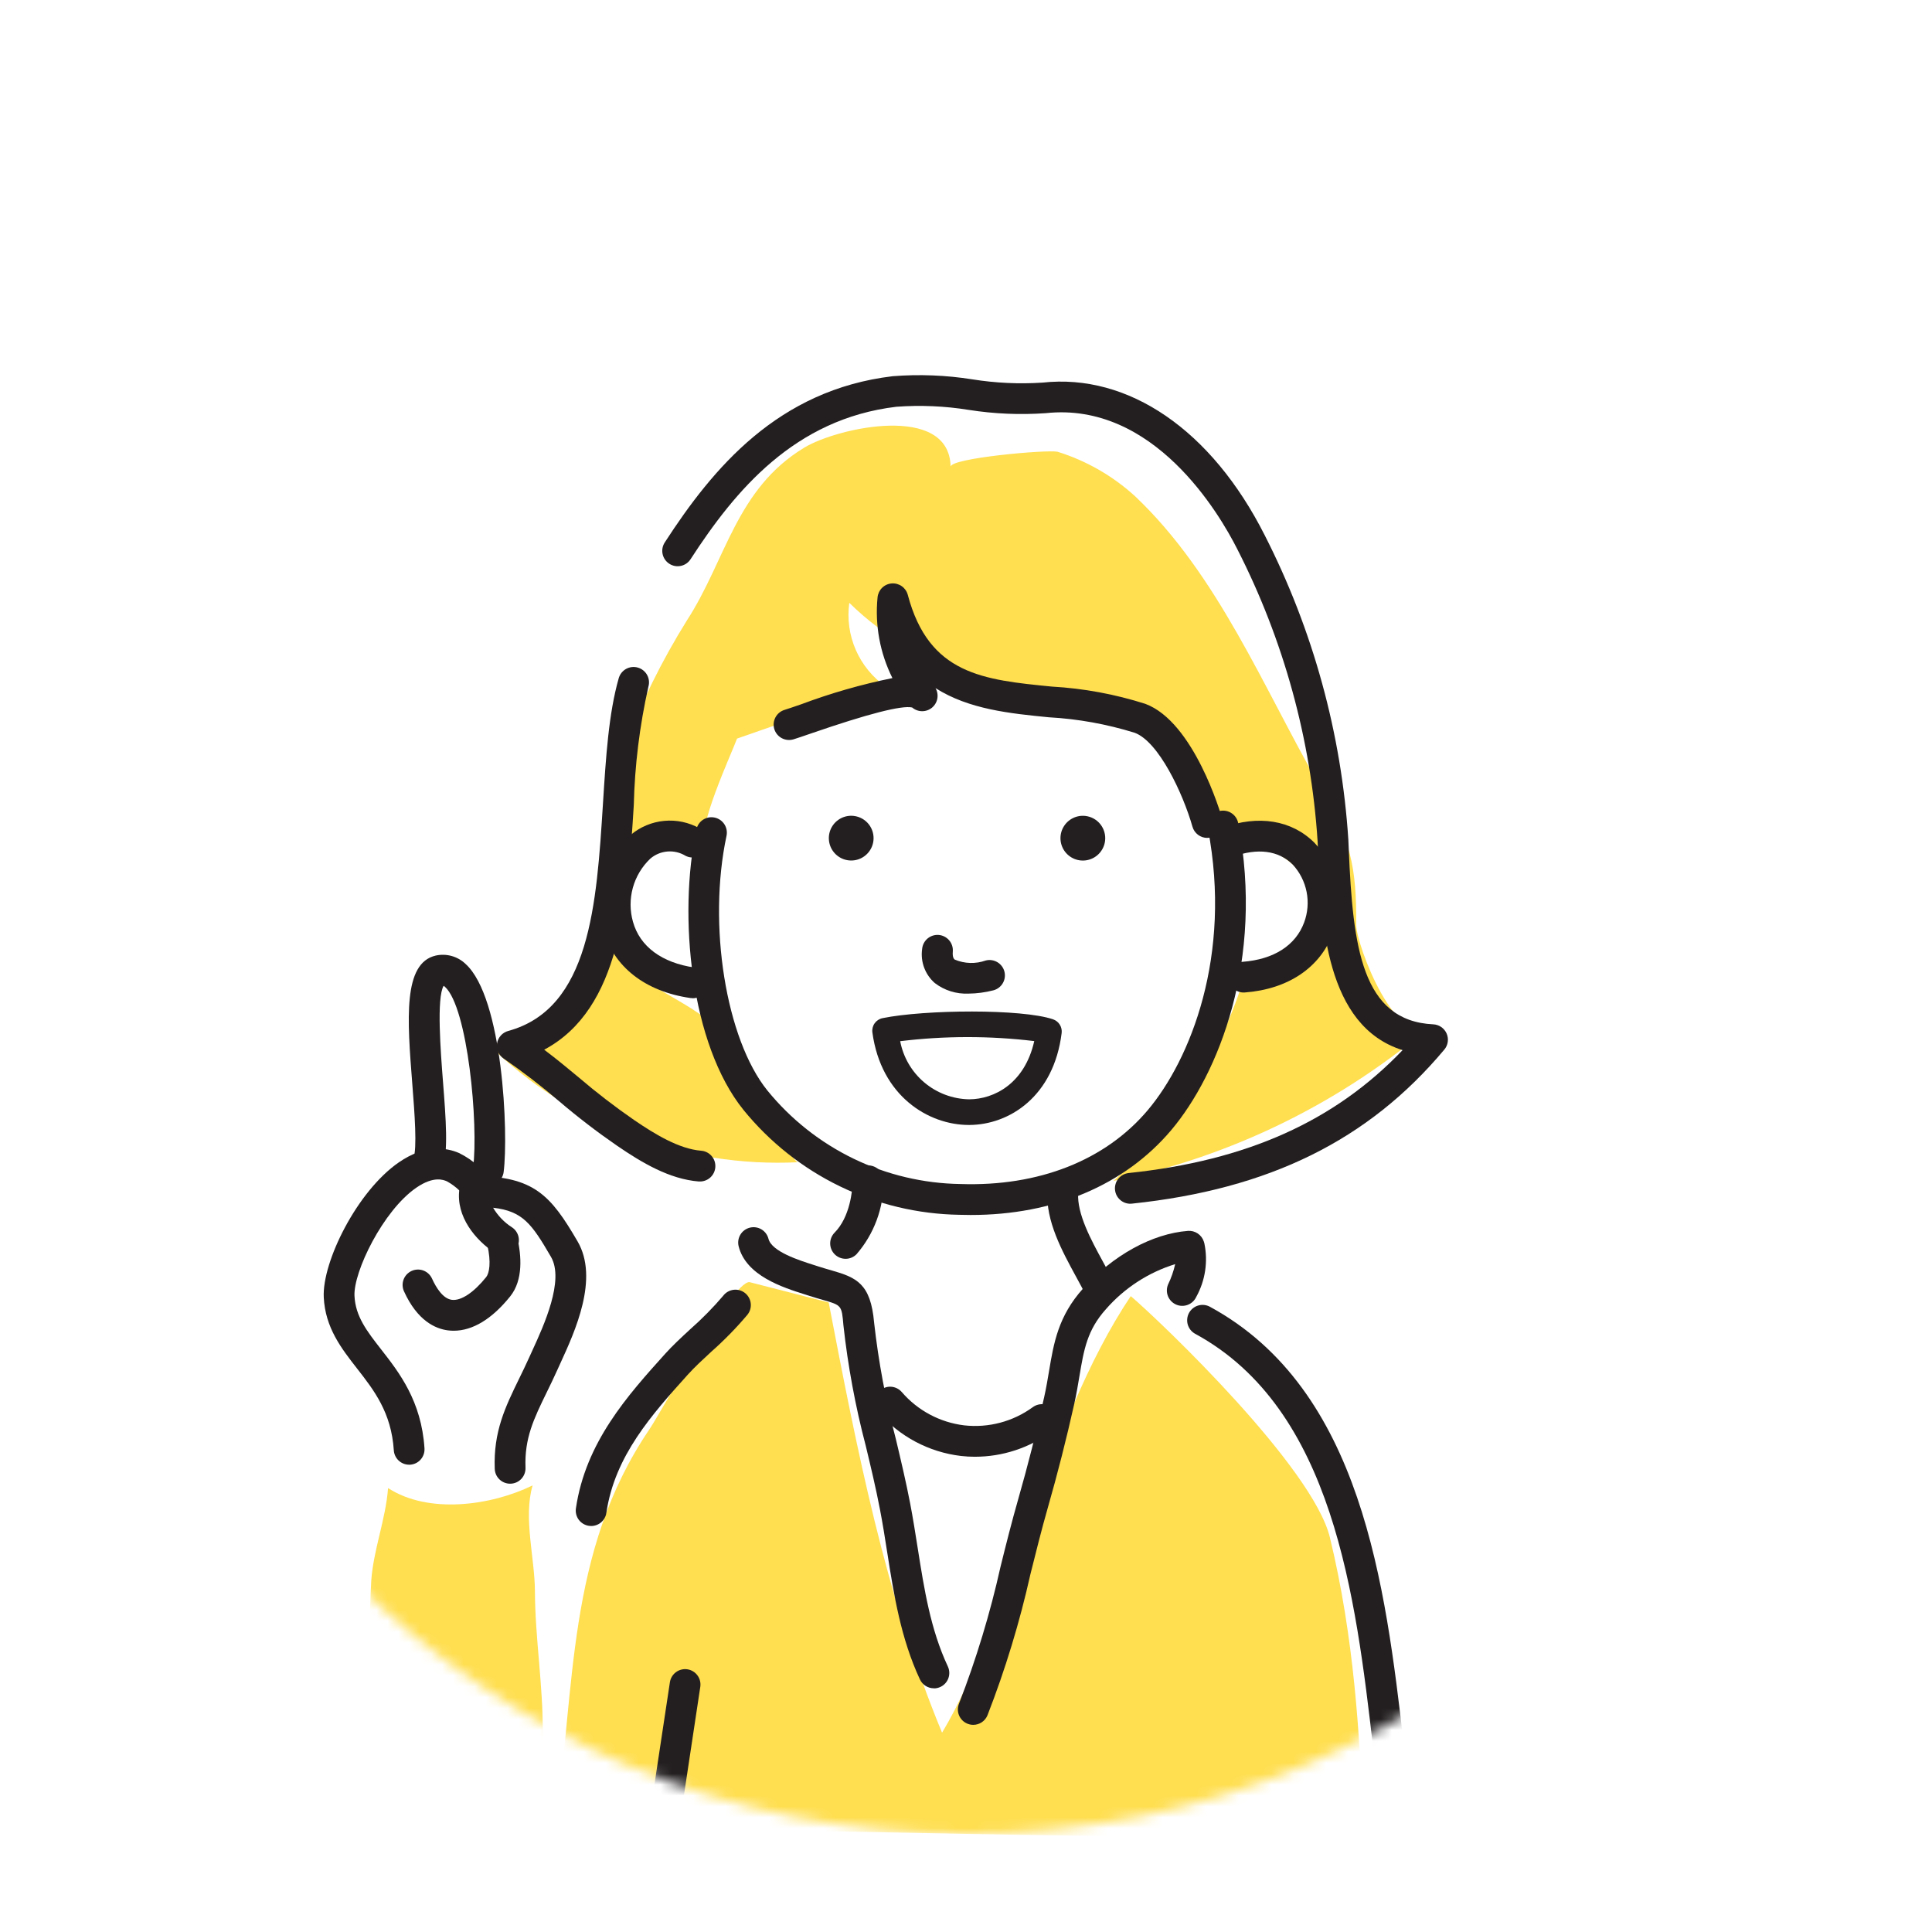 <svg width="177" height="177" viewBox="0 0 177 177" fill="none" xmlns="http://www.w3.org/2000/svg">
<g filter="url(#filter0_d)">
<path d="M88.5 168C132.407 168 168 132.407 168 88.5C168 44.593 132.407 9 88.5 9C44.593 9 9 44.593 9 88.5C9 132.407 44.593 168 88.5 168Z" fill="white"/>
</g>
<mask id="mask0" style="mask-type:alpha" maskUnits="userSpaceOnUse" x="9" y="9" width="159" height="159">
<path d="M88.5 168C132.407 168 168 132.407 168 88.5C168 44.593 132.407 9 88.5 9C44.593 9 9 44.593 9 88.5C9 132.407 44.593 168 88.5 168Z" fill="white"/>
</mask>
<g mask="url(#mask0)">
<path d="M92.331 37.101C88.789 36.817 85.542 35.782 81.851 36.309C78.08 36.827 74.462 38.139 71.237 40.159C68.011 42.179 65.251 44.861 63.14 48.028C58.501 55.272 57.716 64.228 56.685 72.768C55.654 81.308 54.003 90.337 48.185 96.668C50.559 99.962 53.714 102.614 57.367 104.386C61.02 106.157 65.056 106.994 69.112 106.819C70.978 106.582 72.862 106.536 74.737 106.681C75.676 106.766 76.576 107.098 77.345 107.643C78.113 108.189 78.724 108.929 79.113 109.787C79.879 111.967 78.37 114.446 76.292 115.457C74.13 116.321 71.751 116.484 69.492 115.921C67.92 115.64 63.14 124.555 62.005 125.776C59.093 128.909 56.681 131.481 55.547 135.617C54.866 138.097 49.8 167.562 50.44 167.56L128.215 167.22C129.063 158.662 127.771 150.027 124.456 142.091C121.624 135.272 118.949 127.491 112.598 123.141C111.451 122.48 110.402 121.66 109.484 120.705C108.184 119.12 108.599 116.417 108.917 114.519C106.099 114.744 103.326 115.364 100.681 116.361C98.534 117.17 97.92 113.722 97.446 112.539C97.184 112.034 97.031 111.479 96.996 110.911C96.962 110.342 97.047 109.773 97.246 109.239C97.576 108.708 98.054 108.284 98.622 108.022C99.19 107.76 99.823 107.67 100.441 107.764C101.821 107.903 102.915 108.664 104.263 108.722C105.679 108.629 107.081 108.382 108.444 107.984C111.303 107.401 114.112 106.593 116.844 105.567C119.575 104.543 122.221 103.306 124.758 101.867C125.515 101.438 131.314 97.067 131.648 97.239C126.134 94.431 123.376 88.039 122.478 81.919C121.58 75.799 122.1 69.519 121.01 63.428C120.076 58.197 117.847 52.286 114.124 48.379C111.139 45.246 108.474 41.323 104.649 39.16C100.791 36.978 97.403 37.316 93.216 37.147C92.916 37.135 92.627 37.117 92.335 37.094" fill="white"/>
<path d="M39.129 104.854C40.281 102.521 39.823 98.993 39.453 96.537C39.159 94.586 38.465 91.99 38.892 90.037C40.133 84.346 44.204 93.243 43.913 95.779C43.493 99.425 44.466 106.352 47.252 108.879C50.089 111.449 50.952 113.594 50.904 117.55C50.859 120.975 48.977 123.711 48.471 126.998C48.053 129.711 48.387 132.511 46.795 134.946C49.277 132.929 50.395 136.925 50.439 138.646C50.572 143.736 50.66 148.827 50.811 153.917C50.882 156.335 50.652 159.05 51.123 161.423C51.559 163.623 52.272 165.204 51.555 167.546C51.577 167.469 42.863 166.17 41.819 166.337C39.154 166.762 36.831 167.597 34.039 167.378C32.927 162.156 32.369 156.831 32.374 151.491C32.359 145.411 33.041 139.35 34.407 133.425L37.535 134.16C36.801 131.276 35.785 128.471 34.502 125.785C33.265 123.385 31.759 121.013 31.477 118.265C31.247 115.688 31.842 113.105 33.177 110.888C34.572 108.525 37.498 107.539 38.904 105.273C38.986 105.14 39.062 105.003 39.131 104.862" fill="white"/>
<path d="M36.608 167.668C35.728 165.217 35.14 162.671 34.857 160.083C34.468 158.244 34.182 156.384 34 154.513C33.827 151.28 33.831 148.04 34.013 144.807C34.219 141.953 35.347 139.16 35.553 136.33C39.264 138.738 44.986 137.946 48.795 136.086C47.927 139.033 48.995 142.737 49.006 145.765C49.023 150.073 49.751 154.365 49.723 158.681C49.713 160.647 50.967 166.442 49.083 167.84C48.664 168.15 36.583 167.608 36.607 167.668" fill="#FFDE4F"/>
<path d="M57.198 68.476C55.419 73.056 55.631 76.517 54.747 81.365C53.662 87.314 55.369 93.803 44.803 95.748C48.531 99.384 52.968 102.213 57.837 104.059C62.705 105.905 67.902 106.728 73.103 106.478C72.434 106.513 66.58 94.878 64.671 93.334C61.463 90.74 55.023 89.004 55.623 83.778C56.068 79.904 61.413 74.031 64.693 77.219C63.671 76.226 67.111 68.835 67.523 67.664L81.163 62.913C79.95 62.066 78.994 60.899 78.402 59.542C77.81 58.185 77.605 56.692 77.808 55.225C84.457 61.78 91.883 62.14 100.136 65.018C102.966 66.005 106.288 67.418 108.107 69.818C109.907 72.183 109.464 75.708 112.455 77.266C113.82 77.977 115.801 77.229 117.624 78.574C118.546 79.18 119.319 79.986 119.885 80.933C120.451 81.879 120.795 82.942 120.892 84.04C121.162 88.386 117.509 90.324 113.809 90.101C111.555 97.073 107.482 103.316 102.009 108.188C112.843 105.958 122.929 101.002 131.314 93.788C128.004 96.643 124.245 86.498 124.252 84.753C124.274 79.333 123.761 76.989 120.864 71.939C115.737 62.991 111.59 52.657 103.976 45.451C101.939 43.595 99.52 42.208 96.889 41.388C95.944 41.177 87.079 41.961 87.089 42.762C86.989 36.91 76.737 39.162 73.681 41.012C67.425 44.798 66.519 51.302 62.939 56.829C60.641 60.511 58.716 64.414 57.194 68.478" fill="#FFDE4F"/>
<path d="M50.807 167.668C52.758 154.51 51.846 142.235 59.498 130.944C60.651 129.244 67.034 117.459 68.654 117.459L75.92 119.326C78.491 132.693 81.094 146.17 86.307 158.743C92.538 148.321 95.646 130.63 103.594 118.743C106.507 121.237 120.281 134.434 121.839 140.859C124.05 149.98 124.603 159.101 124.879 167.116C121.12 169.645 70.633 167.037 50.807 167.668Z" fill="#FFDE4F"/>
<path d="M82.47 95.389C82.751 96.864 83.53 98.198 84.677 99.167C85.824 100.136 87.269 100.682 88.77 100.713H88.804C91.076 100.7 93.881 99.273 94.753 95.379C90.672 94.888 86.547 94.891 82.467 95.389H82.47ZM88.767 103.064C85.053 103.064 80.716 100.418 79.924 94.587C79.884 94.292 79.957 93.992 80.13 93.749C80.302 93.506 80.561 93.337 80.853 93.278C84.729 92.489 93.622 92.41 96.477 93.385C96.732 93.473 96.95 93.645 97.093 93.875C97.236 94.104 97.296 94.375 97.263 94.643C96.543 100.431 92.499 103.043 88.81 103.064H88.767Z" fill="#231F20"/>
<path d="M41.567 121.915C41.394 121.915 41.22 121.904 41.048 121.883C39.882 121.736 38.234 120.997 37.011 118.303C36.856 117.962 36.843 117.575 36.974 117.224C37.106 116.874 37.371 116.591 37.711 116.436C38.052 116.282 38.439 116.269 38.789 116.4C39.139 116.531 39.423 116.796 39.578 117.136C39.955 117.968 40.578 118.981 41.399 119.084C42.239 119.191 43.41 118.41 44.542 117C44.823 116.649 45.019 115.664 44.642 114.035C44.601 113.854 44.596 113.667 44.627 113.484C44.658 113.302 44.725 113.127 44.823 112.97C44.922 112.813 45.051 112.677 45.202 112.57C45.353 112.463 45.524 112.387 45.705 112.346C46.07 112.263 46.453 112.328 46.769 112.526C47.086 112.725 47.311 113.041 47.395 113.406C47.766 115.02 47.952 117.261 46.742 118.767C45.08 120.837 43.302 121.915 41.567 121.915" fill="#231F20"/>
<path d="M37.484 134.189C37.126 134.189 36.782 134.052 36.521 133.807C36.26 133.562 36.102 133.226 36.079 132.869C35.855 129.406 34.259 127.36 32.715 125.381C31.279 123.54 29.795 121.64 29.661 118.85C29.508 115.596 32.717 109.122 36.546 106.485C38.939 104.837 40.872 105.117 42.071 105.641C43.392 106.3 44.504 107.312 45.285 108.565C45.495 108.875 45.574 109.255 45.503 109.622C45.433 109.989 45.22 110.314 44.911 110.524C44.602 110.734 44.221 110.812 43.854 110.742C43.487 110.672 43.163 110.459 42.952 110.15C42.464 109.342 41.77 108.679 40.942 108.226C40.642 108.097 39.748 107.707 38.142 108.809C35.078 110.919 32.373 116.529 32.476 118.718C32.565 120.609 33.611 121.949 34.935 123.647C36.572 125.747 38.61 128.358 38.889 132.688C38.901 132.873 38.877 133.059 38.818 133.234C38.758 133.41 38.664 133.572 38.542 133.712C38.42 133.851 38.271 133.965 38.105 134.047C37.938 134.128 37.757 134.176 37.572 134.188C37.541 134.188 37.511 134.188 37.48 134.188" fill="#231F20"/>
<path d="M44.743 108.611C44.684 108.61 44.624 108.606 44.565 108.599C44.194 108.552 43.857 108.359 43.628 108.064C43.399 107.769 43.297 107.394 43.343 107.024C43.852 102.994 42.854 92.296 40.761 90.403C40.725 90.37 40.686 90.339 40.644 90.314C39.985 91.421 40.372 96.374 40.583 99.079C40.853 102.537 41.083 105.523 40.537 107.11C40.415 107.463 40.157 107.753 39.821 107.917C39.485 108.08 39.098 108.104 38.744 107.982C38.391 107.859 38.1 107.602 37.937 107.266C37.773 106.929 37.75 106.542 37.872 106.189C38.229 105.158 37.986 102.045 37.772 99.299C37.307 93.365 36.906 88.239 39.923 87.543C40.406 87.437 40.908 87.451 41.385 87.585C41.861 87.719 42.297 87.969 42.653 88.312C46.069 91.401 46.591 103.823 46.141 107.377C46.098 107.717 45.932 108.031 45.674 108.258C45.416 108.485 45.085 108.611 44.741 108.611" fill="#231F20"/>
<path d="M46.734 135.929C46.369 135.929 46.019 135.787 45.757 135.534C45.494 135.281 45.34 134.937 45.326 134.572C45.196 131.157 46.29 128.91 47.558 126.309C47.864 125.682 48.185 125.025 48.506 124.309L48.787 123.692C49.813 121.454 51.723 117.292 50.478 115.147C48.732 112.147 47.904 110.955 45.178 110.647C45.603 111.373 46.195 111.988 46.904 112.44C47.059 112.542 47.191 112.674 47.295 112.827C47.399 112.981 47.472 113.153 47.509 113.334C47.546 113.516 47.547 113.703 47.512 113.885C47.477 114.067 47.406 114.24 47.304 114.394C47.202 114.549 47.07 114.682 46.917 114.786C46.764 114.889 46.591 114.962 46.41 114.999C46.228 115.036 46.041 115.037 45.859 115.002C45.678 114.967 45.505 114.896 45.35 114.794C43.558 113.614 41.758 111.464 42.084 108.968C42.128 108.628 42.295 108.316 42.553 108.09C42.811 107.864 43.142 107.74 43.485 107.74H43.492C48.905 107.765 50.449 109.493 52.915 113.731C54.897 117.131 52.677 121.977 51.35 124.87L51.077 125.47C50.745 126.21 50.412 126.894 50.094 127.546C48.902 129.99 48.041 131.757 48.144 134.465C48.151 134.65 48.122 134.835 48.057 135.009C47.993 135.183 47.895 135.342 47.769 135.478C47.643 135.614 47.492 135.724 47.324 135.801C47.155 135.878 46.973 135.921 46.788 135.928H46.734" fill="#231F20"/>
<path d="M88.953 111.311C88.606 111.311 88.258 111.305 87.907 111.294C84.104 111.235 80.361 110.343 76.94 108.681C73.519 107.02 70.504 104.628 68.107 101.676C63.263 95.665 62.114 83.894 63.802 75.987C63.84 75.806 63.914 75.634 64.019 75.481C64.124 75.328 64.258 75.198 64.413 75.097C64.569 74.996 64.742 74.927 64.924 74.894C65.107 74.86 65.294 74.863 65.475 74.902C65.841 74.98 66.16 75.2 66.364 75.514C66.567 75.828 66.638 76.209 66.56 76.575C64.821 84.721 66.501 95.187 70.304 99.907C72.448 102.541 75.144 104.672 78.2 106.153C81.257 107.633 84.601 108.425 87.997 108.474C95.162 108.713 101.255 106.312 105.135 101.728C109.071 97.073 112.882 87.528 110.666 75.94C110.631 75.758 110.633 75.571 110.671 75.389C110.708 75.208 110.781 75.036 110.886 74.882C110.99 74.729 111.123 74.598 111.278 74.496C111.433 74.395 111.607 74.325 111.789 74.29C112.156 74.221 112.536 74.3 112.845 74.51C113.154 74.72 113.368 75.043 113.439 75.41C115.839 87.973 111.628 98.42 107.29 103.55C103.036 108.576 96.553 111.31 88.953 111.31" fill="#231F20"/>
<path d="M63.45 91.448C63.383 91.448 63.316 91.443 63.25 91.433C59.116 90.842 56.208 88.569 55.27 85.198C54.841 83.653 54.85 82.02 55.296 80.48C55.742 78.94 56.607 77.555 57.794 76.478C58.661 75.753 59.728 75.309 60.853 75.204C61.978 75.099 63.108 75.338 64.094 75.891C64.427 76.061 64.679 76.357 64.795 76.714C64.91 77.07 64.879 77.457 64.708 77.791C64.624 77.956 64.508 78.103 64.367 78.223C64.225 78.343 64.062 78.435 63.885 78.492C63.709 78.549 63.523 78.57 63.338 78.555C63.153 78.54 62.973 78.489 62.808 78.405C62.311 78.102 61.731 77.963 61.151 78.01C60.571 78.056 60.02 78.285 59.578 78.664C58.812 79.391 58.259 80.314 57.978 81.332C57.698 82.351 57.702 83.427 57.988 84.444C58.621 86.718 60.632 88.21 63.65 88.644C63.834 88.67 64.011 88.732 64.171 88.826C64.331 88.921 64.471 89.046 64.582 89.195C64.694 89.343 64.775 89.513 64.821 89.692C64.867 89.873 64.877 90.06 64.85 90.244C64.802 90.58 64.635 90.887 64.378 91.109C64.122 91.332 63.794 91.454 63.455 91.455" fill="#231F20"/>
<path d="M113.933 90.929C113.579 90.928 113.239 90.793 112.979 90.552C112.72 90.311 112.561 89.982 112.533 89.629C112.519 89.444 112.542 89.259 112.599 89.083C112.657 88.907 112.749 88.744 112.87 88.603C112.99 88.463 113.138 88.348 113.303 88.264C113.468 88.181 113.648 88.131 113.833 88.117C116.689 87.901 118.694 86.623 119.476 84.517C119.81 83.621 119.889 82.65 119.705 81.713C119.52 80.775 119.079 79.906 118.43 79.204C117.143 77.916 115.198 77.665 112.959 78.489C112.608 78.618 112.22 78.603 111.881 78.446C111.541 78.29 111.278 78.005 111.148 77.654C111.084 77.48 111.054 77.296 111.062 77.111C111.069 76.925 111.112 76.743 111.19 76.575C111.267 76.407 111.377 76.255 111.513 76.13C111.649 76.004 111.808 75.906 111.982 75.842C115.267 74.629 118.346 75.127 120.425 77.212C121.457 78.294 122.162 79.645 122.462 81.11C122.761 82.575 122.642 84.095 122.117 85.495C120.946 88.648 118.003 90.628 114.042 90.925C114.006 90.925 113.97 90.925 113.934 90.925" fill="#231F20"/>
<path d="M103.553 110.281C103.205 110.281 102.869 110.151 102.611 109.918C102.352 109.685 102.189 109.364 102.153 109.018C102.133 108.834 102.15 108.648 102.203 108.47C102.255 108.292 102.342 108.127 102.459 107.983C102.576 107.839 102.719 107.719 102.882 107.631C103.045 107.542 103.224 107.487 103.408 107.467C114.218 106.329 122.262 102.734 128.498 96.208C121.433 94.002 121.028 84.49 120.751 77.97L120.712 77.07C120.108 67.731 117.599 58.615 113.34 50.281C111.726 47.091 105.708 36.781 95.805 37.852C93.45 38.019 91.083 37.918 88.75 37.552C86.559 37.198 84.334 37.102 82.12 37.265C72.769 38.381 67.341 44.951 63.266 51.232C63.165 51.388 63.035 51.522 62.883 51.627C62.73 51.732 62.558 51.806 62.377 51.844C62.196 51.883 62.009 51.885 61.827 51.852C61.645 51.818 61.471 51.748 61.316 51.647C61.16 51.547 61.026 51.416 60.922 51.263C60.817 51.111 60.743 50.939 60.704 50.758C60.666 50.577 60.663 50.39 60.697 50.207C60.731 50.025 60.8 49.852 60.901 49.696C65.326 42.871 71.273 35.722 81.782 34.467C84.218 34.275 86.668 34.371 89.082 34.754C91.202 35.093 93.353 35.194 95.496 35.054C103.388 34.186 110.996 39.406 115.855 49.013C120.292 57.704 122.903 67.211 123.529 76.949L123.568 77.849C123.945 86.72 124.754 93.532 131.308 93.844C131.57 93.857 131.824 93.942 132.04 94.091C132.256 94.24 132.426 94.446 132.532 94.686C132.638 94.927 132.674 95.192 132.636 95.452C132.599 95.713 132.49 95.957 132.321 96.158C125.367 104.464 116.272 108.95 103.701 110.271C103.651 110.277 103.602 110.279 103.552 110.279" fill="#231F20"/>
<path d="M64.129 108.241C64.091 108.241 64.053 108.241 64.015 108.241C61.342 108.026 58.834 106.541 56.522 104.958C54.687 103.693 52.918 102.335 51.222 100.888C49.597 99.498 47.9 98.193 46.139 96.978C45.916 96.826 45.74 96.614 45.634 96.366C45.528 96.118 45.495 95.844 45.539 95.578C45.584 95.312 45.704 95.065 45.885 94.865C46.065 94.666 46.299 94.522 46.559 94.451C54.059 92.405 54.659 82.851 55.241 73.617C55.508 69.372 55.761 65.363 56.685 62.134C56.736 61.955 56.821 61.787 56.937 61.641C57.052 61.495 57.196 61.374 57.358 61.283C57.521 61.193 57.7 61.135 57.885 61.114C58.07 61.093 58.257 61.109 58.436 61.161C58.614 61.212 58.781 61.297 58.926 61.413C59.071 61.528 59.192 61.67 59.282 61.832C59.371 61.994 59.429 62.172 59.45 62.356C59.471 62.541 59.455 62.727 59.404 62.905C58.599 66.48 58.15 70.126 58.063 73.79C57.51 82.579 56.89 92.425 49.856 96.168C51.048 97.068 52.049 97.9 53.028 98.714C54.654 100.104 56.351 101.41 58.112 102.624C60.007 103.917 62.217 105.262 64.24 105.424C64.425 105.439 64.605 105.49 64.77 105.574C64.935 105.658 65.081 105.774 65.201 105.915C65.322 106.056 65.413 106.219 65.47 106.395C65.526 106.572 65.548 106.757 65.533 106.942C65.506 107.295 65.346 107.624 65.087 107.865C64.828 108.106 64.487 108.241 64.133 108.242" fill="#231F20"/>
<path d="M77.467 115.325C77.096 115.325 76.74 115.179 76.476 114.918C76.21 114.655 76.059 114.297 76.057 113.923C76.055 113.549 76.201 113.19 76.464 112.924C77.871 111.499 78.098 109.097 78.131 108.132C78.147 107.759 78.309 107.408 78.581 107.153C78.854 106.899 79.215 106.761 79.588 106.77C79.962 106.783 80.315 106.943 80.57 107.216C80.826 107.489 80.962 107.852 80.95 108.226C80.958 110.679 80.077 113.052 78.471 114.906C78.341 115.039 78.185 115.144 78.013 115.216C77.842 115.288 77.657 115.326 77.471 115.326" fill="#231F20"/>
<path d="M100.778 119.508C100.514 119.508 100.256 119.434 100.032 119.295C99.808 119.155 99.627 118.956 99.511 118.719C99.245 118.178 98.93 117.598 98.6 116.995C97.288 114.589 95.8 111.863 95.959 109.134C95.969 108.949 96.016 108.768 96.096 108.601C96.177 108.434 96.289 108.285 96.428 108.161C96.566 108.038 96.728 107.943 96.903 107.882C97.078 107.822 97.263 107.796 97.448 107.807C97.633 107.818 97.814 107.865 97.981 107.945C98.148 108.026 98.297 108.139 98.42 108.277C98.544 108.416 98.638 108.577 98.699 108.752C98.76 108.927 98.786 109.112 98.775 109.297C98.663 111.22 99.945 113.57 101.075 115.643C101.425 116.284 101.761 116.899 102.043 117.475C102.125 117.641 102.173 117.822 102.184 118.007C102.196 118.192 102.171 118.377 102.111 118.552C102.051 118.728 101.958 118.889 101.835 119.028C101.713 119.167 101.564 119.281 101.398 119.362C101.205 119.457 100.993 119.506 100.778 119.506" fill="#231F20"/>
<path d="M85.558 154.673C85.29 154.674 85.027 154.597 84.8 154.453C84.574 154.309 84.393 154.104 84.279 153.86C82.523 150.101 81.89 146.084 81.279 142.198C81.079 140.906 80.865 139.57 80.617 138.278C80.244 136.334 79.775 134.365 79.317 132.461C78.364 128.834 77.68 125.141 77.27 121.413C77.112 119.585 77.112 119.585 75.389 119.091C75.008 118.982 74.582 118.86 74.102 118.704L73.716 118.58C71.709 117.944 68.352 116.88 67.671 114.18C67.581 113.819 67.637 113.436 67.828 113.116C68.019 112.796 68.33 112.565 68.691 112.473C68.871 112.428 69.058 112.418 69.241 112.444C69.424 112.471 69.601 112.533 69.76 112.628C69.919 112.723 70.058 112.848 70.168 112.997C70.279 113.146 70.359 113.315 70.404 113.494C70.704 114.669 73.217 115.467 74.568 115.894L74.968 116.023C75.415 116.167 75.81 116.28 76.168 116.382C78.46 117.039 79.768 117.582 80.082 121.173C80.484 124.763 81.147 128.319 82.067 131.811C82.527 133.745 83.002 135.745 83.387 137.749C83.643 139.086 83.858 140.449 84.065 141.762C84.674 145.624 85.247 149.273 86.837 152.673C86.995 153.012 87.013 153.4 86.885 153.752C86.757 154.104 86.495 154.39 86.156 154.548C85.968 154.636 85.763 154.682 85.556 154.681" fill="#231F20"/>
<path d="M54.16 139.805C54.091 139.805 54.022 139.799 53.954 139.789C53.771 139.762 53.594 139.699 53.435 139.605C53.276 139.51 53.137 139.384 53.026 139.236C52.915 139.087 52.835 138.918 52.79 138.739C52.745 138.559 52.735 138.372 52.762 138.189C53.65 132.123 57.521 127.824 60.936 124.032C61.61 123.282 62.4 122.551 63.236 121.778C64.312 120.831 65.32 119.808 66.25 118.718C66.364 118.566 66.507 118.439 66.671 118.344C66.834 118.25 67.015 118.189 67.203 118.165C67.391 118.142 67.582 118.156 67.763 118.208C67.945 118.26 68.115 118.348 68.263 118.467C68.41 118.585 68.532 118.733 68.621 118.9C68.71 119.066 68.765 119.25 68.782 119.438C68.799 119.627 68.778 119.817 68.72 119.997C68.662 120.177 68.568 120.343 68.444 120.487C67.43 121.685 66.33 122.808 65.153 123.847C64.365 124.576 63.621 125.264 63.032 125.917C59.732 129.584 56.318 133.374 55.554 138.595C55.506 138.93 55.338 139.237 55.083 139.459C54.827 139.681 54.499 139.804 54.16 139.805" fill="#231F20"/>
<path d="M127.769 166.039C127.426 166.04 127.095 165.915 126.837 165.689C126.58 165.462 126.413 165.15 126.369 164.809C126.175 163.302 125.991 161.733 125.803 160.12C124.189 146.297 122.181 129.087 109.497 122.196C109.335 122.108 109.191 121.988 109.074 121.844C108.958 121.7 108.871 121.535 108.818 121.357C108.766 121.179 108.749 120.993 108.769 120.809C108.788 120.625 108.844 120.446 108.932 120.283C109.021 120.121 109.14 119.977 109.285 119.861C109.429 119.744 109.594 119.657 109.772 119.605C109.949 119.552 110.136 119.535 110.32 119.555C110.504 119.574 110.683 119.63 110.845 119.718C124.808 127.307 126.915 145.318 128.607 159.796C128.794 161.396 128.976 162.954 129.168 164.45C129.192 164.634 129.18 164.821 129.131 164.999C129.083 165.178 129 165.346 128.887 165.492C128.774 165.639 128.633 165.762 128.473 165.854C128.312 165.946 128.135 166.006 127.951 166.029C127.891 166.038 127.83 166.042 127.769 166.041" fill="#231F20"/>
<path d="M89.163 158.021C88.977 158.021 88.791 157.984 88.619 157.911C88.275 157.767 88.001 157.492 87.86 157.146C87.718 156.8 87.72 156.412 87.864 156.067C89.443 151.99 90.713 147.8 91.664 143.532C92.164 141.507 92.692 139.413 93.275 137.378C94.159 134.288 94.962 131.132 95.662 127.998C95.846 127.175 95.978 126.387 96.106 125.625C96.539 123.033 96.949 120.585 99.22 118.054C101.966 114.994 105.561 113.02 108.837 112.767C109.153 112.744 109.467 112.828 109.73 113.004C109.993 113.181 110.189 113.44 110.287 113.741L110.338 113.912C110.685 115.582 110.422 117.32 109.596 118.812C109.442 119.149 109.162 119.411 108.816 119.543C108.471 119.675 108.087 119.666 107.748 119.518C107.409 119.369 107.142 119.094 107.004 118.75C106.866 118.407 106.869 118.023 107.011 117.681C107.3 117.086 107.519 116.459 107.664 115.813C105.209 116.573 103.013 118 101.322 119.936C99.598 121.858 99.302 123.636 98.89 126.088C98.757 126.888 98.619 127.713 98.418 128.612C97.707 131.799 96.889 135.012 95.989 138.152C95.42 140.142 94.904 142.212 94.403 144.215C93.419 148.622 92.103 152.948 90.464 157.155C90.357 157.412 90.177 157.631 89.945 157.785C89.714 157.939 89.442 158.021 89.164 158.021" fill="#231F20"/>
<path d="M88.728 91.028C87.619 91.08 86.527 90.739 85.645 90.065C85.206 89.683 84.87 89.197 84.666 88.651C84.463 88.106 84.399 87.518 84.481 86.942C84.513 86.57 84.69 86.226 84.975 85.985C85.26 85.744 85.629 85.625 86.001 85.655C86.373 85.686 86.718 85.864 86.96 86.149C87.202 86.434 87.321 86.803 87.291 87.176C87.245 87.727 87.41 87.866 87.464 87.911C88.366 88.294 89.38 88.325 90.304 87.997C90.483 87.951 90.67 87.94 90.854 87.966C91.037 87.993 91.214 88.055 91.374 88.15C91.533 88.244 91.672 88.369 91.784 88.518C91.895 88.666 91.975 88.835 92.021 89.015C92.113 89.377 92.057 89.762 91.866 90.083C91.675 90.405 91.364 90.638 91.002 90.73C90.259 90.921 89.495 91.022 88.728 91.03" fill="#231F20"/>
<path d="M110.605 76.765C110.298 76.764 110 76.665 109.756 76.48C109.511 76.295 109.333 76.036 109.249 75.742C108.368 72.655 106.143 67.942 103.956 67.134C101.403 66.339 98.761 65.862 96.092 65.714C92.566 65.367 88.772 64.993 85.708 63.042C85.874 63.33 85.933 63.669 85.874 63.996C85.815 64.324 85.641 64.621 85.385 64.833C85.128 65.045 84.805 65.159 84.473 65.156C84.14 65.153 83.819 65.033 83.567 64.816C82.61 64.602 79.506 65.4 74.32 67.189C73.607 67.435 73.036 67.631 72.693 67.735C72.335 67.842 71.949 67.802 71.619 67.625C71.29 67.448 71.045 67.148 70.937 66.79C70.829 66.432 70.869 66.046 71.046 65.716C71.223 65.387 71.524 65.141 71.882 65.034C72.202 64.934 72.734 64.754 73.4 64.523C76.119 63.504 78.914 62.702 81.76 62.123C80.617 59.834 80.145 57.269 80.398 54.723C80.43 54.393 80.577 54.085 80.813 53.852C81.05 53.62 81.36 53.478 81.691 53.452C82.019 53.425 82.347 53.515 82.616 53.705C82.885 53.895 83.079 54.173 83.165 54.492C85.099 61.792 90.073 62.283 96.365 62.902C99.274 63.066 102.15 63.597 104.926 64.482C109.39 66.135 111.855 74.602 111.958 74.962C112.009 75.14 112.024 75.326 112.003 75.51C111.982 75.694 111.924 75.872 111.834 76.034C111.744 76.196 111.623 76.338 111.478 76.454C111.333 76.569 111.167 76.654 110.989 76.705C110.863 76.741 110.732 76.76 110.601 76.76" fill="#231F20"/>
<path d="M80.019 77.023C79.972 77.426 79.807 77.805 79.544 78.114C79.282 78.423 78.933 78.647 78.543 78.758C78.153 78.868 77.739 78.861 77.353 78.736C76.968 78.612 76.627 78.375 76.376 78.057C76.124 77.739 75.973 77.354 75.941 76.95C75.908 76.546 75.996 76.141 76.194 75.787C76.392 75.433 76.69 75.146 77.051 74.961C77.412 74.777 77.82 74.703 78.222 74.751C78.762 74.814 79.254 75.089 79.591 75.515C79.928 75.941 80.082 76.483 80.019 77.023Z" fill="#231F20"/>
<path d="M101.242 77.025C101.195 77.428 101.03 77.808 100.767 78.117C100.505 78.426 100.156 78.651 99.766 78.761C99.376 78.873 98.961 78.865 98.575 78.74C98.189 78.616 97.849 78.379 97.597 78.061C97.345 77.743 97.194 77.357 97.161 76.953C97.129 76.548 97.217 76.143 97.415 75.789C97.613 75.435 97.912 75.147 98.273 74.963C98.634 74.778 99.042 74.705 99.445 74.753C99.984 74.817 100.476 75.092 100.813 75.517C101.15 75.944 101.304 76.486 101.242 77.025Z" fill="#231F20"/>
<path d="M89.329 133.461C88.894 133.461 88.46 133.436 88.029 133.386C85.098 133.038 82.403 131.605 80.476 129.37C80.355 129.23 80.264 129.067 80.206 128.891C80.149 128.714 80.127 128.529 80.141 128.344C80.155 128.16 80.206 127.98 80.29 127.814C80.374 127.649 80.49 127.503 80.631 127.382C80.771 127.262 80.934 127.17 81.11 127.113C81.286 127.055 81.472 127.033 81.656 127.047C81.841 127.061 82.021 127.112 82.186 127.196C82.351 127.28 82.498 127.396 82.619 127.536C84.08 129.231 86.122 130.318 88.344 130.585C90.57 130.832 92.808 130.238 94.619 128.918C94.768 128.808 94.937 128.729 95.117 128.684C95.296 128.64 95.483 128.631 95.666 128.659C95.85 128.687 96.025 128.751 96.184 128.847C96.342 128.943 96.48 129.069 96.59 129.218C96.811 129.519 96.904 129.896 96.848 130.266C96.791 130.636 96.591 130.968 96.29 131.189C94.267 132.663 91.83 133.458 89.328 133.459" fill="#231F20"/>
<path d="M60.888 168.174C60.817 168.174 60.746 168.168 60.676 168.157C60.307 168.101 59.975 167.902 59.753 167.602C59.531 167.302 59.437 166.926 59.492 166.557L61.373 154.117C61.429 153.748 61.629 153.417 61.928 153.195C62.228 152.973 62.604 152.879 62.973 152.933C63.156 152.961 63.332 153.024 63.49 153.12C63.649 153.215 63.787 153.341 63.897 153.49C64.007 153.639 64.087 153.808 64.131 153.988C64.176 154.168 64.184 154.355 64.157 154.538L62.281 166.974C62.23 167.307 62.062 167.612 61.807 167.832C61.551 168.052 61.225 168.173 60.888 168.174" fill="#231F20"/>
</g>
<defs>
<filter id="filter0_d" x="3" y="3" width="171" height="171" filterUnits="userSpaceOnUse" color-interpolation-filters="sRGB">
<feFlood flood-opacity="0" result="BackgroundImageFix"/>
<feColorMatrix in="SourceAlpha" type="matrix" values="0 0 0 0 0 0 0 0 0 0 0 0 0 0 0 0 0 0 127 0" result="hardAlpha"/>
<feOffset/>
<feGaussianBlur stdDeviation="3"/>
<feColorMatrix type="matrix" values="0 0 0 0 0 0 0 0 0 0.424 0 0 0 0 0.71 0 0 0 0.2 0"/>
<feBlend mode="normal" in2="BackgroundImageFix" result="effect1_dropShadow"/>
<feBlend mode="normal" in="SourceGraphic" in2="effect1_dropShadow" result="shape"/>
</filter>
</defs>
</svg>
